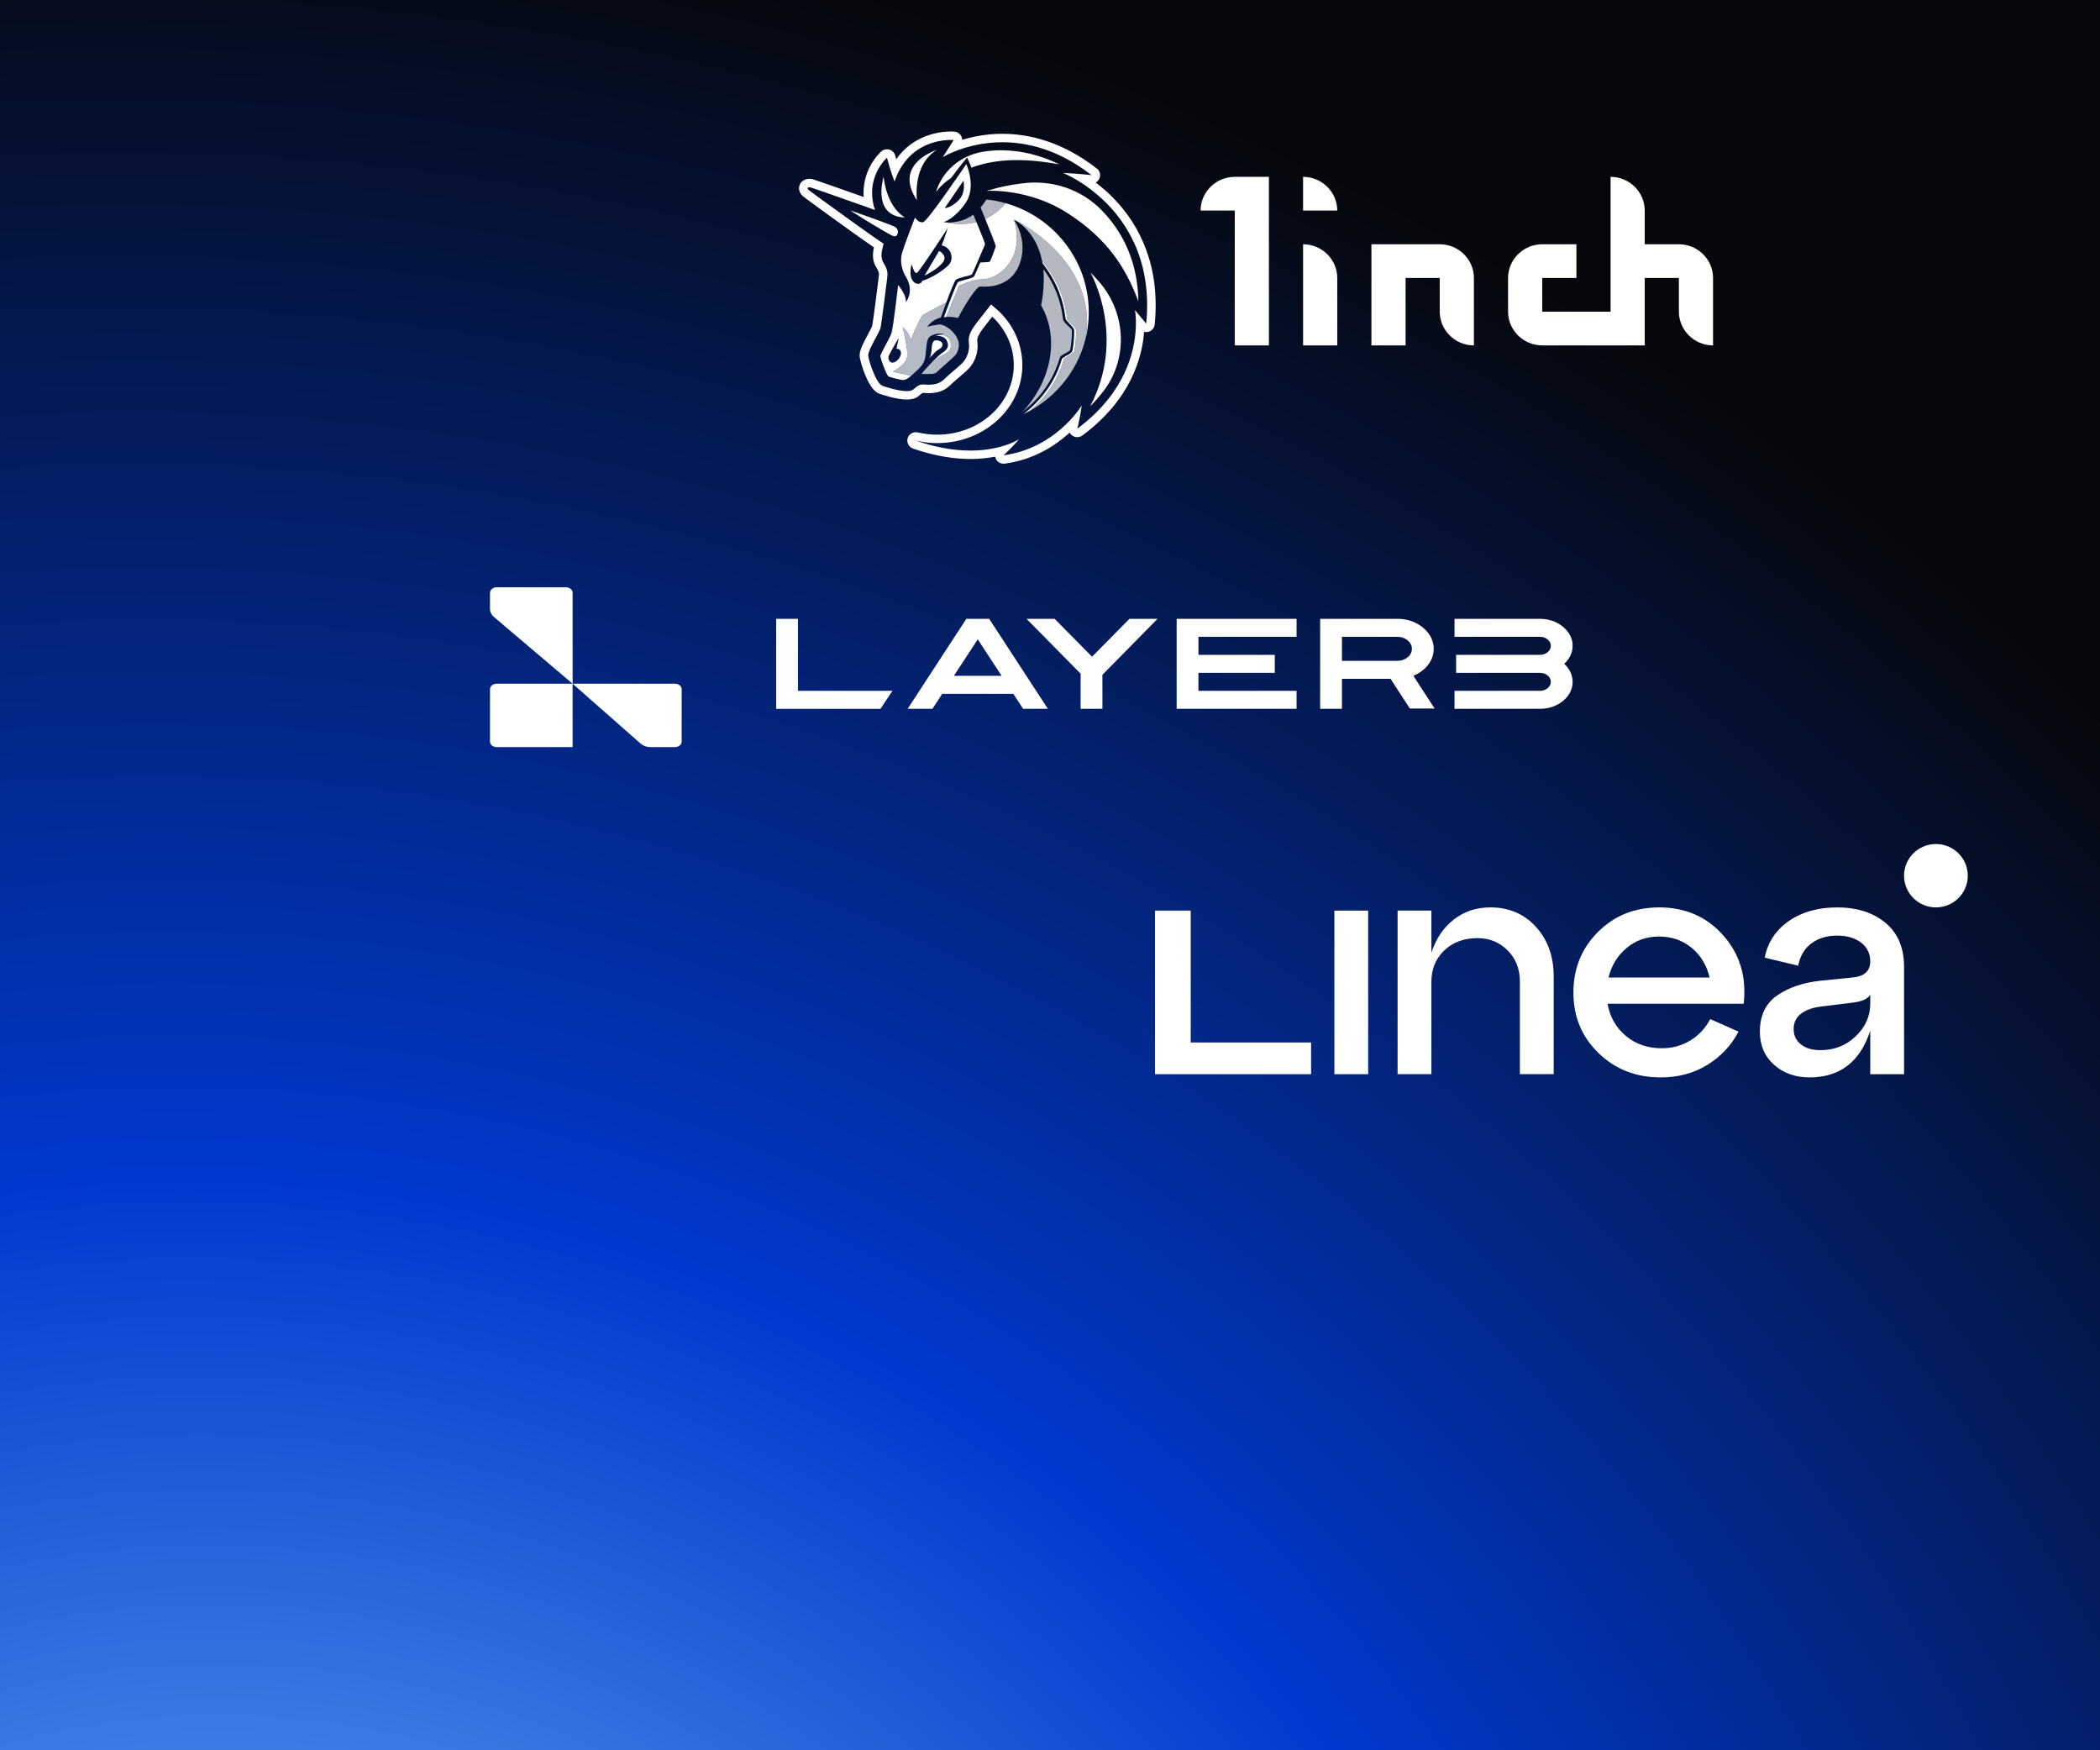 <svg width="1080" height="900" viewBox="0 0 1080 900" fill="none" xmlns="http://www.w3.org/2000/svg">
<rect width="1080" height="900" fill="#04060A"/>
<rect width="1080" height="900" fill="url(#paint0_radial_8010_61645)"/>
<g clip-path="url(#clip0_8010_61645)" filter="url(#filter0_d_8010_61645)">
<path fill-rule="evenodd" clip-rule="evenodd" d="M555.908 89.873C550.514 86.42 546.672 84.924 546.672 84.924C546.672 84.924 549.195 85.024 552.807 85.282C554.194 85.381 555.743 85.503 557.371 85.653C558.668 85.771 560.016 85.907 561.374 86.062C558.985 84.209 556.614 82.541 554.266 81.044C540.039 71.97 526.675 69.141 515.54 69.141C505.714 69.141 497.631 71.333 492.225 73.378C487.868 75.026 485.249 76.578 484.858 76.809L484.841 76.82L490.462 68.004L490.882 63.691C492.399 63.834 493.732 64.744 494.404 66.093C494.689 66.665 494.838 67.281 494.853 67.898C500.315 66.23 507.364 64.808 515.54 64.808C529.465 64.808 546.427 68.954 564.089 82.655C565.634 83.854 566.184 85.919 565.435 87.712C565.044 88.648 564.349 89.392 563.495 89.856C566.676 92.259 570.089 95.201 573.446 98.743C585.613 111.579 596.871 132.148 593.851 162.835C593.679 164.585 592.453 166.058 590.747 166.565C589.966 166.797 589.156 166.806 588.399 166.617C587.414 179.735 581.617 201.423 556.661 219.913C555.165 221.021 553.121 221.073 551.569 220.042C550.941 219.624 550.449 219.066 550.118 218.431C549.867 218.662 549.611 218.894 549.35 219.127C542.253 225.464 531.454 232.389 516.866 234.39C516.666 234.417 516.463 234.431 516.261 234.431H516.117C514.303 234.431 512.676 233.332 512.021 231.663C511.913 231.388 511.835 231.107 511.786 230.824C508.186 231.53 503.953 232.014 499.11 232.014C490.96 232.014 481.1 230.646 469.551 226.651C467.344 225.887 466.13 223.551 466.791 221.338C467.452 219.124 469.755 217.81 472.029 218.348C475.3 219.122 478.559 219.508 481.958 219.508C504.064 219.508 521.381 203.23 521.381 183.745C521.381 174.14 517.252 165.33 510.298 158.828C510.279 158.852 510.26 158.877 510.24 158.901C508.653 160.925 506.74 163.372 505.385 165.129C503.193 168.163 502.425 169.841 502.598 171.361C503.345 176.304 501.802 181.165 498.954 184.723C498.917 184.769 498.88 184.814 498.841 184.858C497.714 186.156 495.572 187.998 493.664 189.64C493.577 189.715 493.49 189.79 493.404 189.864C491.482 191.517 489.601 193.139 488.235 194.487C488.199 194.522 488.163 194.557 488.126 194.591C484.723 197.724 480.281 198.173 477.634 198.173C476.902 198.173 476.242 198.119 475.796 198.082L475.771 198.079C475.765 198.079 475.759 198.079 475.753 198.078C475.316 198.042 475.15 198.031 475.04 198.031H474.608C474.535 198.031 474.48 198.032 474.44 198.034C474.358 198.085 474.211 198.184 473.975 198.367C473.653 198.616 473.246 198.957 472.681 199.448C471.6 200.449 470.305 200.887 469.439 201.101C468.435 201.349 467.379 201.444 466.392 201.444C463.828 201.444 460.887 200.877 458.47 200.285C455.984 199.677 453.722 198.958 452.391 198.495C452.344 198.479 452.298 198.462 452.252 198.444C450.986 197.955 450.038 197.13 449.391 196.448C448.711 195.732 448.122 194.916 447.618 194.118C446.611 192.523 445.714 190.627 444.972 188.82C443.539 185.333 442.343 181.328 442.134 179.364C441.995 178.06 442.317 176.824 442.557 176.051C442.833 175.161 443.216 174.233 443.616 173.355C444.402 171.626 445.436 169.699 446.325 168.039L446.363 167.968C446.994 166.792 447.547 165.759 447.974 164.895C448.185 164.466 448.343 164.125 448.452 163.863C448.527 163.682 448.558 163.59 448.565 163.569C448.806 162.445 449.557 156.939 450.325 151.008C451.08 145.17 451.799 139.355 451.941 138.165C452.06 137.166 452.042 136.681 451.94 136.22C451.829 135.721 451.544 134.936 450.677 133.53C450.669 133.517 450.661 133.503 450.653 133.49C450.649 133.485 450.646 133.48 450.643 133.474C448.723 130.255 448.627 127.089 449.435 123.216C439.628 116.496 414.708 98.338 413.165 97.094C413.155 97.085 413.145 97.077 413.135 97.069C412.222 96.319 411.294 95.208 411.013 93.68C410.873 92.922 410.924 92.209 411.088 91.586C411.169 91.283 411.272 91.016 411.381 90.785C411.436 90.67 411.492 90.563 411.549 90.466C411.577 90.417 411.605 90.371 411.633 90.326C411.647 90.304 411.66 90.282 411.674 90.261C411.681 90.25 411.688 90.24 411.695 90.229L411.705 90.214L411.71 90.206C411.713 90.203 411.716 90.199 415.37 92.602C415.37 92.602 415.082 93.029 415.947 93.74C416.017 93.796 416.143 93.894 416.321 94.028C416.349 94.049 416.379 94.072 416.41 94.095C416.856 94.431 417.569 94.96 418.495 95.642C419.745 96.563 421.383 97.763 423.275 99.142C433.086 106.298 449.72 118.294 454.429 121.324C452.988 126.443 452.988 128.86 454.429 131.277C456.447 134.548 456.591 136.254 456.303 138.671C456.015 141.088 453.421 161.99 452.844 164.549C452.611 165.582 451.486 167.681 450.246 169.994C448.414 173.412 446.33 177.299 446.502 178.91C446.791 181.612 450.538 193.129 453.853 194.409C456.303 195.262 462.357 197.11 466.392 197.11C467.834 197.11 469.131 196.826 469.707 196.257C472.157 194.124 472.878 193.698 474.608 193.698H475.04C475.37 193.698 475.73 193.728 476.12 193.76H476.121C476.583 193.798 477.088 193.84 477.634 193.84C479.94 193.84 482.967 193.413 485.129 191.423C486.624 189.948 488.631 188.221 490.516 186.598C492.631 184.779 494.592 183.091 495.506 182.038C497.668 179.337 498.821 175.64 498.245 171.943C497.812 168.53 499.686 165.545 501.848 162.559C504.587 159.004 509.631 152.606 509.631 152.606C509.983 152.867 510.329 153.133 510.671 153.404C511.475 154.04 512.252 154.702 513.002 155.389C520.957 162.677 525.774 172.713 525.774 183.745C525.774 202.947 511.083 218.953 491.428 222.905C488.379 223.518 485.21 223.841 481.958 223.841C478.211 223.841 474.608 223.415 471.004 222.562C474.865 223.897 478.516 224.923 481.958 225.693C485.379 226.458 488.594 226.971 491.601 227.283C494.266 227.56 496.769 227.681 499.11 227.681C505.33 227.681 510.436 226.83 514.372 225.779C520.741 224.078 524.044 221.851 524.044 221.851C524.044 221.851 523.19 222.934 521.655 224.61C520.396 225.985 518.678 227.759 516.598 229.662C516.486 229.763 516.374 229.865 516.261 229.968C516.256 229.973 516.25 229.978 516.245 229.982C516.202 230.021 516.16 230.059 516.117 230.098H516.261C518.998 229.722 521.592 229.159 524.044 228.451C536.56 224.833 545.379 217.421 550.602 211.796C554.433 207.669 556.329 204.504 556.329 204.504C556.329 204.504 555.995 206.857 555.464 209.777C555.23 211.068 554.957 212.47 554.657 213.828C554.456 214.736 554.244 215.625 554.023 216.448C555.97 215.005 557.794 213.543 559.502 212.067C580.615 193.823 584.027 173.521 584.178 162.872C584.185 162.383 584.185 161.915 584.18 161.468C584.18 161.466 584.18 161.463 584.18 161.461C584.18 161.461 584.18 161.461 584.18 161.46C584.18 161.46 584.18 161.46 584.18 161.46C584.18 161.459 584.18 161.458 584.18 161.457C584.18 161.455 584.18 161.453 584.18 161.45C584.18 161.45 584.18 161.45 584.18 161.45C584.18 161.449 584.18 161.449 584.18 161.448C584.179 161.441 584.179 161.434 584.179 161.426C584.179 161.426 584.179 161.425 584.179 161.425C584.138 158.273 583.826 156.196 583.736 155.598L583.724 155.522C583.719 155.49 583.716 155.466 583.714 155.449C583.725 155.466 583.741 155.488 583.762 155.516C583.778 155.536 583.795 155.56 583.816 155.586C584.065 155.907 584.679 156.651 585.441 157.566C585.879 158.093 586.366 158.676 586.861 159.269L586.862 159.27L586.862 159.27L586.862 159.271L586.868 159.277C587.445 159.969 588.033 160.673 588.566 161.314C588.897 161.712 589.206 162.085 589.479 162.416C589.666 160.52 589.795 158.665 589.872 156.85C589.872 156.85 589.872 156.85 589.872 156.849C589.872 156.845 589.872 156.84 589.872 156.836C589.872 156.833 589.872 156.831 589.873 156.828C589.873 156.827 589.873 156.826 589.873 156.825C589.873 156.825 589.873 156.825 589.873 156.825C589.873 156.824 589.873 156.823 589.873 156.822C589.873 156.821 589.873 156.819 589.873 156.817C589.873 156.816 589.873 156.814 589.873 156.812C589.873 156.812 589.873 156.811 589.873 156.811C589.883 156.571 589.892 156.332 589.9 156.093C591.193 118.125 568.987 98.246 555.908 89.873ZM457.548 82.021C457.651 82.363 457.759 82.716 457.87 83.075C458.508 85.132 459.268 87.403 460.051 89.332C460.784 87.162 461.642 85.21 462.595 83.456C468.771 72.09 478.946 68.997 485.143 68.207C488.328 67.802 490.462 68.004 490.462 68.004C490.882 63.691 490.88 63.69 490.877 63.69L490.872 63.69L490.86 63.688L490.828 63.686C490.816 63.685 490.802 63.683 490.786 63.682C490.773 63.681 490.758 63.68 490.742 63.678C490.673 63.673 490.582 63.667 490.471 63.66C490.25 63.647 489.946 63.633 489.569 63.626C488.815 63.611 487.765 63.621 486.493 63.716C483.96 63.905 480.486 64.434 476.712 65.803C471.34 67.753 465.475 71.378 460.913 77.87C460.844 77.621 460.78 77.392 460.724 77.186C460.624 76.819 460.546 76.527 460.493 76.328C460.467 76.229 460.447 76.153 460.434 76.103L460.419 76.048L460.415 76.034C460.038 74.574 458.919 73.412 457.46 72.965C456.001 72.519 454.412 72.852 453.264 73.845L456.159 77.104C453.264 73.845 453.262 73.847 453.26 73.848L453.256 73.852L453.248 73.859L453.228 73.877C453.213 73.89 453.195 73.905 453.175 73.924C453.134 73.96 453.083 74.007 453.021 74.064C452.898 74.178 452.735 74.333 452.54 74.529C452.149 74.92 451.626 75.475 451.03 76.189C449.842 77.612 448.342 79.693 447.042 82.383C445.183 86.228 443.756 91.279 444.182 97.298C439.35 95.578 434.344 93.813 430.025 92.304C426.742 91.156 423.85 90.153 421.73 89.426C420.671 89.064 419.796 88.767 419.157 88.555C418.84 88.449 418.567 88.36 418.353 88.293C418.348 88.291 418.34 88.288 418.332 88.286C418.216 88.249 417.851 88.132 417.529 88.069C417.449 88.053 417.369 88.04 417.289 88.028C416.099 87.861 414.906 87.976 413.823 88.462C413.297 88.698 412.858 88.994 412.502 89.309C412.326 89.464 412.174 89.62 412.044 89.771C411.979 89.846 411.919 89.92 411.865 89.991C411.837 90.027 411.811 90.062 411.786 90.097C411.774 90.114 411.762 90.131 411.75 90.148L411.733 90.174L411.724 90.186L411.72 90.192C411.718 90.195 411.716 90.199 415.37 92.602C415.37 92.602 415.659 92.176 416.667 92.318C416.714 92.327 416.839 92.364 417.036 92.427C417.041 92.428 417.047 92.43 417.052 92.432C417.539 92.587 418.448 92.891 419.681 93.312C421.161 93.817 423.107 94.489 425.356 95.271C430.868 97.189 438.197 99.767 444.91 102.165C446.649 102.786 448.347 103.395 449.961 103.977C449.389 102.223 449.004 100.542 448.773 98.938C447.628 90.971 450.294 84.902 452.737 81.209C454.507 78.533 456.159 77.104 456.159 77.104C456.159 77.104 456.715 79.256 457.548 82.021ZM415.522 96.5C415.522 96.5 415.525 96.501 415.531 96.502C415.525 96.501 415.522 96.5 415.522 96.5Z" fill="white"/>
<g opacity="0.7">
<path d="M491.47 178.484C491.026 179.031 489.471 180.422 487.989 181.747C487.547 182.143 487.111 182.532 486.714 182.891C486.113 183.435 485.495 183.978 484.883 184.516L484.883 184.516C483.734 185.525 482.61 186.514 481.669 187.441C481.093 188.01 479.94 188.295 478.21 188.295H473.886C474.753 187.154 476.292 185.42 477.963 183.66C478.885 182.818 479.816 182.014 480.66 181.327C482.138 180.121 483.616 179.305 484.909 178.592C487.273 177.287 489.02 176.323 489.02 173.933C489.111 169.088 485.815 168.15 483.371 168.117C484.1 167.95 484.921 167.82 485.705 167.82C482.967 167.109 479.507 167.82 477.922 169.384C476.769 170.426 476.513 173.238 476.257 176.051C476.128 177.457 476 178.863 475.76 180.048C475.115 183.358 473.082 185.187 469.973 187.983L469.969 187.987L469.96 187.996C469.601 188.318 469.228 188.653 468.842 189.005C468.751 189.088 468.662 189.169 468.574 189.247L459.041 187.157C459.041 187.157 465.383 183.887 466.392 180.19C467.295 177.006 464.962 167.206 464.361 164.685C464.291 164.392 464.245 164.197 464.23 164.122C464.239 164.131 464.258 164.149 464.286 164.174C464.723 164.568 467.336 166.927 468.554 170.663C470.86 164.407 473.886 158.435 474.751 157.866C475.494 157.378 484.217 152.795 486.659 151.515C485.591 154.372 484.569 157.203 483.831 159.288C481.237 159.999 478.643 161.421 476.769 164.265C477.778 163.554 480.949 163.127 483.255 162.843C485.273 162.701 491.47 165.971 493.056 172.085V172.37C493.344 174.645 492.623 176.777 491.47 178.484Z" fill="white"/>
<path d="M486.577 158.999C489.534 158.733 491.984 159.321 492.623 159.573C498.244 149.051 502.712 143.363 503.865 143.363C503.988 143.348 504.252 143.357 504.632 143.37C507.833 143.479 519.277 143.867 524.044 132.557C529.154 120.232 521.959 109.7 521.467 108.98L521.449 108.954C527.502 128.576 514.099 139.524 505.018 139.666C499.974 139.666 493.2 142.937 493.2 142.937L486.577 158.999Z" fill="white"/>
<path d="M521.449 108.954C521.454 108.956 521.461 108.96 521.472 108.965C522.095 109.263 532.863 114.416 535.967 130.409C543.129 138.654 547.619 148.953 548.834 159.857C548.834 160.568 549.843 161.563 550.852 162.416C552.149 163.696 553.446 164.976 553.446 166.255C553.446 169.668 553.158 173.08 552.581 176.351C552.326 177.357 551.167 178.03 549.905 178.763L549.783 178.834C549.734 178.862 549.685 178.891 549.636 178.92C549.561 178.963 549.486 179.008 549.41 179.052C549.214 179.181 548.996 179.317 548.774 179.456L548.774 179.456C548.016 179.929 547.216 180.429 547.104 180.758C544.17 191.022 538.026 200.19 529.815 207.135C543.369 199.61 553.589 186.96 557.809 171.916C559.21 165.99 559.449 159.781 558.346 153.458C553.158 124.452 523.179 109.665 521.449 108.954Z" fill="white"/>
<path d="M486.813 110.384C489.474 110.516 495.167 110.248 500.55 106.395C501.097 107.654 501.64 108.922 502.162 110.162C495.541 111.914 489.604 111.011 486.813 110.384Z" fill="white"/>
<path d="M506.688 108.551C510.275 106.922 513.898 104.374 517.198 100.476C514.009 99.575 510.709 98.933 507.324 98.574C506.316 100.138 505.307 101.56 504.298 102.698C504.895 104.15 505.755 106.253 506.688 108.551Z" fill="white"/>
<path d="M535.43 153.032C536.871 145.78 537.015 139.524 536.583 134.405C542.204 141.799 545.663 150.757 546.672 159.999C546.816 161.137 547.969 162.274 549.122 163.412C550.131 164.265 551.284 165.402 551.284 166.113C551.284 169.384 550.996 172.654 550.419 175.924C550.283 176.329 549.11 176.988 548.129 177.54L547.969 177.63C546.528 178.341 545.231 179.052 544.942 180.19C541.771 191.138 534.997 200.807 525.917 207.632C539.321 193.84 545.807 171.09 535.43 153.032Z" fill="white"/>
</g>
<path fill-rule="evenodd" clip-rule="evenodd" d="M471.58 99.001C471.58 99.001 468.985 80.659 481.957 72.981C481.911 73 481.823 73.033 481.697 73.079C479.044 74.063 459.747 81.219 471.58 99.001ZM499.541 82.223C509.486 78.526 523.322 76.535 544.798 80.517C535.285 75.824 525.34 73.407 515.395 73.265C511.648 73.265 508.189 73.549 505.018 74.118C493.776 76.109 484.551 84.071 481.381 94.735C481.381 94.735 483.687 91.181 489.164 87.484L489.392 87.178C491.416 84.468 494.464 80.385 497.379 76.962C498.244 78.81 499.253 81.085 499.541 82.223ZM549.41 105.826C569.732 119.049 578.956 133.694 585.442 150.899C585.154 132.699 578.956 117.058 566.994 104.546L566.705 104.262C556.184 93.313 540.762 88.194 525.484 90.327C519.719 91.038 513.954 92.176 509.486 93.597C508.765 93.74 508.045 93.882 507.324 94.166H507.612C508.765 94.024 529.808 93.029 549.41 105.826ZM568.147 196.257C565.985 199.101 563.534 202.087 560.652 204.93C579.245 169.668 561.517 137.391 560.796 136.112C562.093 137.391 563.39 138.813 564.543 140.093C578.812 155.734 580.542 179.194 568.147 196.257ZM454.393 86.909C453.846 88.969 448.987 107.264 465.382 107.817C455.581 101.987 454.428 86.915 454.428 86.773L454.42 86.804L454.411 86.84L454.393 86.909ZM482.966 125.021L475.471 137.676C475.471 137.676 482.389 134.548 485.128 130.567C487.29 127.154 482.966 125.021 482.966 125.021ZM477.963 183.66C478.884 182.818 479.815 182.014 480.66 181.327C482.138 180.121 483.616 179.305 484.909 178.592C487.273 177.287 489.019 176.323 489.019 173.933C489.11 169.088 485.815 168.15 483.371 168.117C483.408 168.108 483.446 168.1 483.484 168.092C482.147 168.386 481.092 168.815 481.092 168.815C481.092 168.815 485.272 168.104 486.857 171.09C488.443 174.076 487.146 175.782 484.551 177.488C483.256 178.34 480.461 181.029 477.963 183.66ZM491.614 139.809C490.949 140.371 488.72 145.994 486.658 151.515C484.217 152.795 475.494 157.378 474.751 157.866C473.886 158.435 470.859 164.407 468.553 170.663C467.336 166.927 464.722 164.568 464.286 164.174C464.257 164.149 464.238 164.131 464.229 164.122C464.244 164.197 464.291 164.392 464.361 164.685C464.961 167.206 467.295 177.006 466.391 180.19C465.382 183.887 459.04 187.157 459.04 187.157L468.573 189.247C466.695 190.904 465.33 191.423 464.229 191.423C461.779 190.996 458.896 190.285 456.878 189.574C455.437 187.726 453.275 181.612 452.699 179.052C453.01 178.029 453.992 176.196 454.841 174.613L454.842 174.613L454.842 174.612L454.842 174.612L454.843 174.611C455.173 173.994 455.483 173.416 455.725 172.938L455.966 172.484C457.549 169.494 458.478 167.739 458.752 166.113C459.329 163.696 461.202 148.766 461.923 142.51C463.797 144.927 466.391 148.909 465.815 151.468C469.994 145.638 466.968 139.951 465.526 137.676C464.229 135.401 462.5 130.851 463.941 126.016C465.382 121.182 470.571 107.816 470.571 107.816C470.571 107.816 472.3 110.802 474.751 110.234C477.201 109.665 496.947 80.374 496.947 80.374C496.947 80.374 502.279 91.891 496.658 100.28C490.893 108.67 485.272 110.234 485.272 110.234C485.272 110.234 485.84 110.335 486.812 110.384C489.604 111.011 495.54 111.914 502.162 110.162C504.529 115.779 506.485 120.793 506.603 121.609C506.53 121.777 506.305 122.305 505.979 123.072L505.977 123.076L505.977 123.078L505.976 123.079L505.975 123.08C504.366 126.861 500.308 136.398 499.829 137.107C499.541 137.391 497.523 137.96 496.082 138.245C493.632 138.955 492.19 139.382 491.614 139.809ZM495.505 88.905C495.505 88.905 496.803 94.593 493.488 98.432C489.308 103.124 485.705 102.982 485.849 102.982L495.505 88.905ZM462.211 169.668L461.058 175.356C461.058 175.356 463.364 175.071 463.364 177.631C463.364 179.621 461.058 182.323 459.185 182.465C457.311 182.607 456.59 180.332 457.023 179.053C457.455 177.915 462.211 169.668 462.211 169.668ZM484.263 122.177C489.308 123.173 490.749 129.002 488.011 132.13C485.272 135.116 478.354 139.382 474.318 140.377C473.453 143.648 466.103 142.226 468.841 131.846C468.841 131.846 470.138 136.823 471.436 136.396C472.733 135.969 487.434 113.219 487.434 113.219C487.434 113.219 485.56 119.191 484.263 122.177ZM479.149 175.112C479.07 176.488 478.942 178.735 477.921 180.19C478.022 180.091 478.332 179.767 478.736 179.346L478.737 179.345C479.494 178.557 480.579 177.426 481.236 176.777C481.685 176.379 482.19 176.063 482.672 175.761C483.739 175.094 484.696 174.496 484.696 173.223C484.696 171.232 481.957 170.805 480.804 171.09C479.651 171.374 479.363 173.223 479.219 174.218C479.188 174.43 479.17 174.739 479.149 175.112ZM546.095 180.616C542.924 191.849 535.717 201.802 526.349 208.912C527.526 208.356 528.682 207.763 529.815 207.135C538.025 200.19 544.169 191.022 547.104 180.758C547.215 180.429 548.016 179.929 548.773 179.456L548.774 179.456C548.996 179.317 549.214 179.181 549.41 179.052C549.454 179.026 549.498 179 549.542 178.974L549.636 178.92C549.685 178.891 549.734 178.862 549.783 178.834L549.904 178.763C551.167 178.03 552.325 177.358 552.581 176.351C553.157 173.08 553.445 169.668 553.445 166.255C553.445 164.976 552.148 163.696 550.851 162.416C549.842 161.563 548.833 160.568 548.833 159.857C547.619 148.953 543.128 138.654 535.966 130.409C536.031 130.741 536.092 131.078 536.15 131.42C542.636 139.524 546.815 149.335 547.968 159.715C547.968 160.246 548.613 160.937 549.239 161.608C549.451 161.834 549.66 162.059 549.842 162.274C551.139 163.554 552.436 164.834 552.436 166.113C552.436 169.526 552.148 172.938 551.572 176.209C551.283 177.346 549.842 178.199 548.401 178.91C548.206 179.038 547.989 179.174 547.768 179.311L547.765 179.314L547.764 179.314C547.007 179.787 546.206 180.287 546.095 180.616ZM521.449 108.954L521.45 108.954C523.19 109.671 553.158 124.458 558.346 153.458C559.448 159.781 559.209 165.99 557.809 171.916C559.192 166.984 559.931 161.795 559.931 156.445C559.931 129.88 541.851 107.44 517.198 100.476C513.898 104.374 510.274 106.922 506.688 108.551C509.134 114.577 512.08 121.947 512.08 122.462C512.08 123.315 509.342 130.282 509.053 130.566C508.765 130.709 505.45 130.993 504.153 130.993C502.712 134.405 501.27 137.676 500.982 138.102C500.55 138.671 499.253 139.098 496.514 139.809C496.221 139.895 495.899 139.988 495.568 140.083C494.272 140.455 492.852 140.862 492.623 141.088C491.902 141.941 488.01 152.037 485.416 159.146C485.809 159.081 486.197 159.033 486.576 158.999L493.199 142.937C493.199 142.937 499.973 139.666 505.018 139.666C514.098 139.524 527.502 128.576 521.449 108.954ZM461.347 116.774C462.356 114.926 461.491 113.646 460.626 112.935L460.338 112.651C458.608 111.798 447.798 107.816 437.133 104.12C446.501 110.234 456.879 116.205 458.608 117.059C459.905 117.627 460.77 117.77 461.347 116.774Z" fill="white"/>
</g>
<path d="M617.449 108.267H635.019V177.6H652.589V90.934H635.019C625.356 90.934 617.449 98.734 617.449 108.267Z" fill="white"/>
<path d="M670.159 177.6H687.73V142.934C687.73 133.4 679.823 125.6 670.159 125.6V177.6Z" fill="white"/>
<path d="M705.3 125.6V177.6H722.87V142.934H740.44V160.267C740.44 169.8 748.346 177.6 758.01 177.6V142.934C758.01 133.4 750.103 125.6 740.44 125.6H705.3Z" fill="white"/>
<path d="M863.431 125.6H845.86V108.267C845.86 98.734 837.954 90.934 828.29 90.934V160.267H793.15V142.934H810.72V125.6H793.15C783.487 125.6 775.58 133.4 775.58 142.934V160.267C775.58 169.8 783.487 177.6 793.15 177.6H845.86V142.934H863.431V160.267C863.431 169.8 871.337 177.6 881.001 177.6V142.934C881.001 133.4 873.094 125.6 863.431 125.6Z" fill="white"/>
<path d="M670.159 108.267H687.73C687.73 98.734 679.823 90.934 670.159 90.934V108.267Z" fill="white"/>
<path d="M703.63 552.349H686.25V468.238H703.63V552.349Z" fill="white"/>
<path d="M766.431 466.587C776.025 466.587 783.864 469.933 789.937 476.624C796.001 483.316 799.042 491.823 799.042 502.138V552.34H781.661V504.771C781.661 498.297 779.565 492.944 775.37 488.721C771.176 484.497 765.995 482.386 759.816 482.386C752.861 482.386 747.181 484.497 742.768 488.721C738.356 492.944 736.145 498.297 736.145 504.771V552.34H718.765V468.238H736.145V489.964C738.46 482.724 742.296 477.016 747.653 472.844C753.001 468.673 759.266 466.587 766.44 466.587H766.431Z" fill="white"/>
<path d="M853.226 466.587C866.797 466.587 877.833 471.419 886.326 481.073C894.82 490.736 898.299 502.416 896.752 516.137H826.741C827.956 522.942 831.101 528.46 836.178 532.683C841.255 536.906 847.372 539.019 854.547 539.019C860.06 539.019 864.997 537.671 869.358 534.986C873.718 532.301 877.108 528.651 879.537 524.037L894.104 530.459C890.355 537.592 884.999 543.294 878.052 547.577C871.105 551.862 863.101 554 854.049 554C841.36 554 830.708 549.828 822.101 541.495C813.494 533.162 809.187 522.785 809.187 510.385C809.187 497.984 813.407 487.591 821.848 479.188C830.289 470.794 840.74 466.597 853.218 466.597L853.226 466.587ZM853.226 481.568C846.822 481.568 841.282 483.515 836.589 487.417C831.897 491.311 828.777 496.385 827.239 502.642H879.214C877.78 496.385 874.714 491.311 870.03 487.417C865.338 483.524 859.736 481.568 853.226 481.568Z" fill="white"/>
<path d="M944.804 466.587C954.958 466.587 963.232 469.22 969.628 474.487C976.025 479.753 979.232 487.33 979.232 497.202V552.349H961.852V529.964C956.661 545.988 946.237 554 930.569 554C923.281 554 917.217 551.836 912.358 547.499C907.5 543.163 905.08 537.489 905.08 530.467C905.08 522.237 907.998 516.059 913.852 511.949C919.699 507.839 927.152 505.283 936.196 504.293L952.58 502.642C958.758 502.095 961.852 499.349 961.852 494.413C961.852 490.354 960.278 487.113 957.133 484.706C953.987 482.29 949.881 481.083 944.804 481.083C939.727 481.083 935.226 482.403 931.643 485.036C928.062 487.669 925.772 491.51 924.776 496.559L907.562 492.44C909.108 484.541 913.241 478.258 919.978 473.591C926.707 468.933 934.981 466.597 944.804 466.597V466.587ZM936.196 540.001C943.371 540.001 949.434 537.611 954.398 532.839C959.362 528.069 961.843 522.499 961.843 516.129V511.523C960.523 513.722 957.317 515.086 952.24 515.633L936.188 517.606C931.993 518.162 928.655 519.387 926.174 521.308C923.692 523.228 922.451 525.836 922.451 529.129C922.451 532.423 923.692 535.055 926.174 537.028C928.655 539 931.993 539.991 936.188 539.991L936.196 540.001Z" fill="white"/>
<path d="M674.278 552.349H594V468.238H612.368V536.054H674.278V552.349Z" fill="white"/>
<path d="M995.616 466.587C1004.66 466.587 1012 459.292 1012 450.294C1012 441.295 1004.66 434 995.616 434C986.567 434 979.232 441.295 979.232 450.294C979.232 459.292 986.567 466.587 995.616 466.587Z" fill="white"/>
<path d="M294.49 384.15H255.4C254.499 384.15 253.634 383.852 252.996 383.32C252.359 382.789 252 382.069 252 381.317V354.406C252 354.034 252.088 353.666 252.259 353.322C252.43 352.979 252.68 352.665 252.996 352.402C253.312 352.139 253.686 351.931 254.099 351.789C254.511 351.647 254.954 351.573 255.4 351.573H294.49V384.15ZM347.182 351.574C348.083 351.574 348.948 351.872 349.585 352.403C350.222 352.934 350.58 353.655 350.58 354.406V381.317C350.58 382.069 350.222 382.789 349.585 383.32C348.947 383.852 348.082 384.15 347.181 384.15H334.421C333.497 384.15 332.582 383.993 331.733 383.688C330.885 383.384 330.12 382.938 329.484 382.379L294.491 351.574H347.182ZM410.381 355.225H458.967L452.813 364.48H399.176V318.199H410.381V355.225ZM538.901 364.477H526.17L521.152 356.782H484.557L479.539 364.477H466.808L496.977 318.199H508.728L538.901 364.477ZM561.629 337.698L580.87 318.199H595.327L566.958 346.982L566.963 364.477H555.748V346.398L527.935 318.199H542.393L561.629 337.698ZM666.807 327.447H616.339V336.728H655.602V345.98H616.339V355.225H666.807V364.473L616.339 364.477H605.134V318.199H666.807V327.447ZM718.63 318.199C722.082 318.199 725.213 318.899 728.041 320.3C730.859 321.68 733.102 323.547 734.774 325.894C736.476 328.228 737.325 330.804 737.325 333.625C737.325 336.663 736.355 339.412 734.424 341.875C732.577 344.286 729.962 346.231 726.865 347.497L737.793 364.315H725.057L715.148 349.051H690.148V364.477H678.938V318.199H718.63ZM791.962 318.199C795.044 318.199 797.852 318.823 800.388 320.074C802.943 321.322 804.981 323.008 806.497 325.121C808.009 327.214 808.769 329.528 808.77 332.071C808.77 333.862 808.39 335.545 807.634 337.118C806.891 338.675 805.817 340.111 804.464 341.356C807.264 343.879 808.802 347.183 808.77 350.604C808.77 353.148 808.014 355.474 806.497 357.587C804.985 359.68 802.943 361.35 800.383 362.602C797.847 363.849 795.044 364.477 791.962 364.477H748.038V355.229H791.962C793.503 355.229 794.824 354.774 795.921 353.868C797.018 352.963 797.564 351.876 797.564 350.604C797.564 349.333 797.018 348.242 795.921 347.337C795.408 346.9 794.792 346.554 794.111 346.32C793.43 346.087 792.699 345.971 791.962 345.98H748.857V336.728H791.962C793.503 336.728 794.824 336.277 795.921 335.372C797.018 334.467 797.564 333.367 797.564 332.071C797.564 330.8 797.018 329.713 795.921 328.808C795.409 328.37 794.793 328.023 794.112 327.789C793.431 327.555 792.699 327.439 791.962 327.447H748.038V318.199H791.962ZM291.092 302C291.993 302 292.858 302.299 293.496 302.83C294.134 303.361 294.492 304.083 294.492 304.834V351.574L253.947 317.173C252.699 316.114 252 314.689 252 313.204V304.834C252 304.083 252.358 303.361 252.996 302.83C253.634 302.299 254.499 302 255.4 302H291.092ZM490.589 347.497H515.115L502.852 328.743L490.589 347.497ZM690.148 339.803H718.635C720.697 339.803 722.458 339.199 723.921 337.991C725.383 336.784 726.114 335.327 726.114 333.625C726.114 331.923 725.383 330.466 723.921 329.259C722.458 328.051 720.697 327.447 718.635 327.447H690.148V339.803Z" fill="white"/>
<defs>
<filter id="filter0_d_8010_61645" x="407" y="58" width="192.486" height="190" filterUnits="userSpaceOnUse" color-interpolation-filters="sRGB">
<feFlood flood-opacity="0" result="BackgroundImageFix"/>
<feColorMatrix in="SourceAlpha" type="matrix" values="0 0 0 0 0 0 0 0 0 0 0 0 0 0 0 0 0 0 127 0" result="hardAlpha"/>
<feOffset dy="4"/>
<feGaussianBlur stdDeviation="2"/>
<feComposite in2="hardAlpha" operator="out"/>
<feColorMatrix type="matrix" values="0 0 0 0 0 0 0 0 0 0 0 0 0 0 0 0 0 0 0.25 0"/>
<feBlend mode="normal" in2="BackgroundImageFix" result="effect1_dropShadow_8010_61645"/>
<feBlend mode="normal" in="SourceGraphic" in2="effect1_dropShadow_8010_61645" result="shape"/>
</filter>
<radialGradient id="paint0_radial_8010_61645" cx="0" cy="0" r="1" gradientUnits="userSpaceOnUse" gradientTransform="translate(131.5 1275.42) rotate(-62.651) scale(1309.27 1404.01)">
<stop stop-color="#89D6FF"/>
<stop offset="0.505" stop-color="#0039CE"/>
<stop offset="1" stop-color="#06070A"/>
</radialGradient>
<clipPath id="clip0_8010_61645">
<rect width="184.486" height="182" fill="white" transform="translate(411 58)"/>
</clipPath>
</defs>
</svg>

